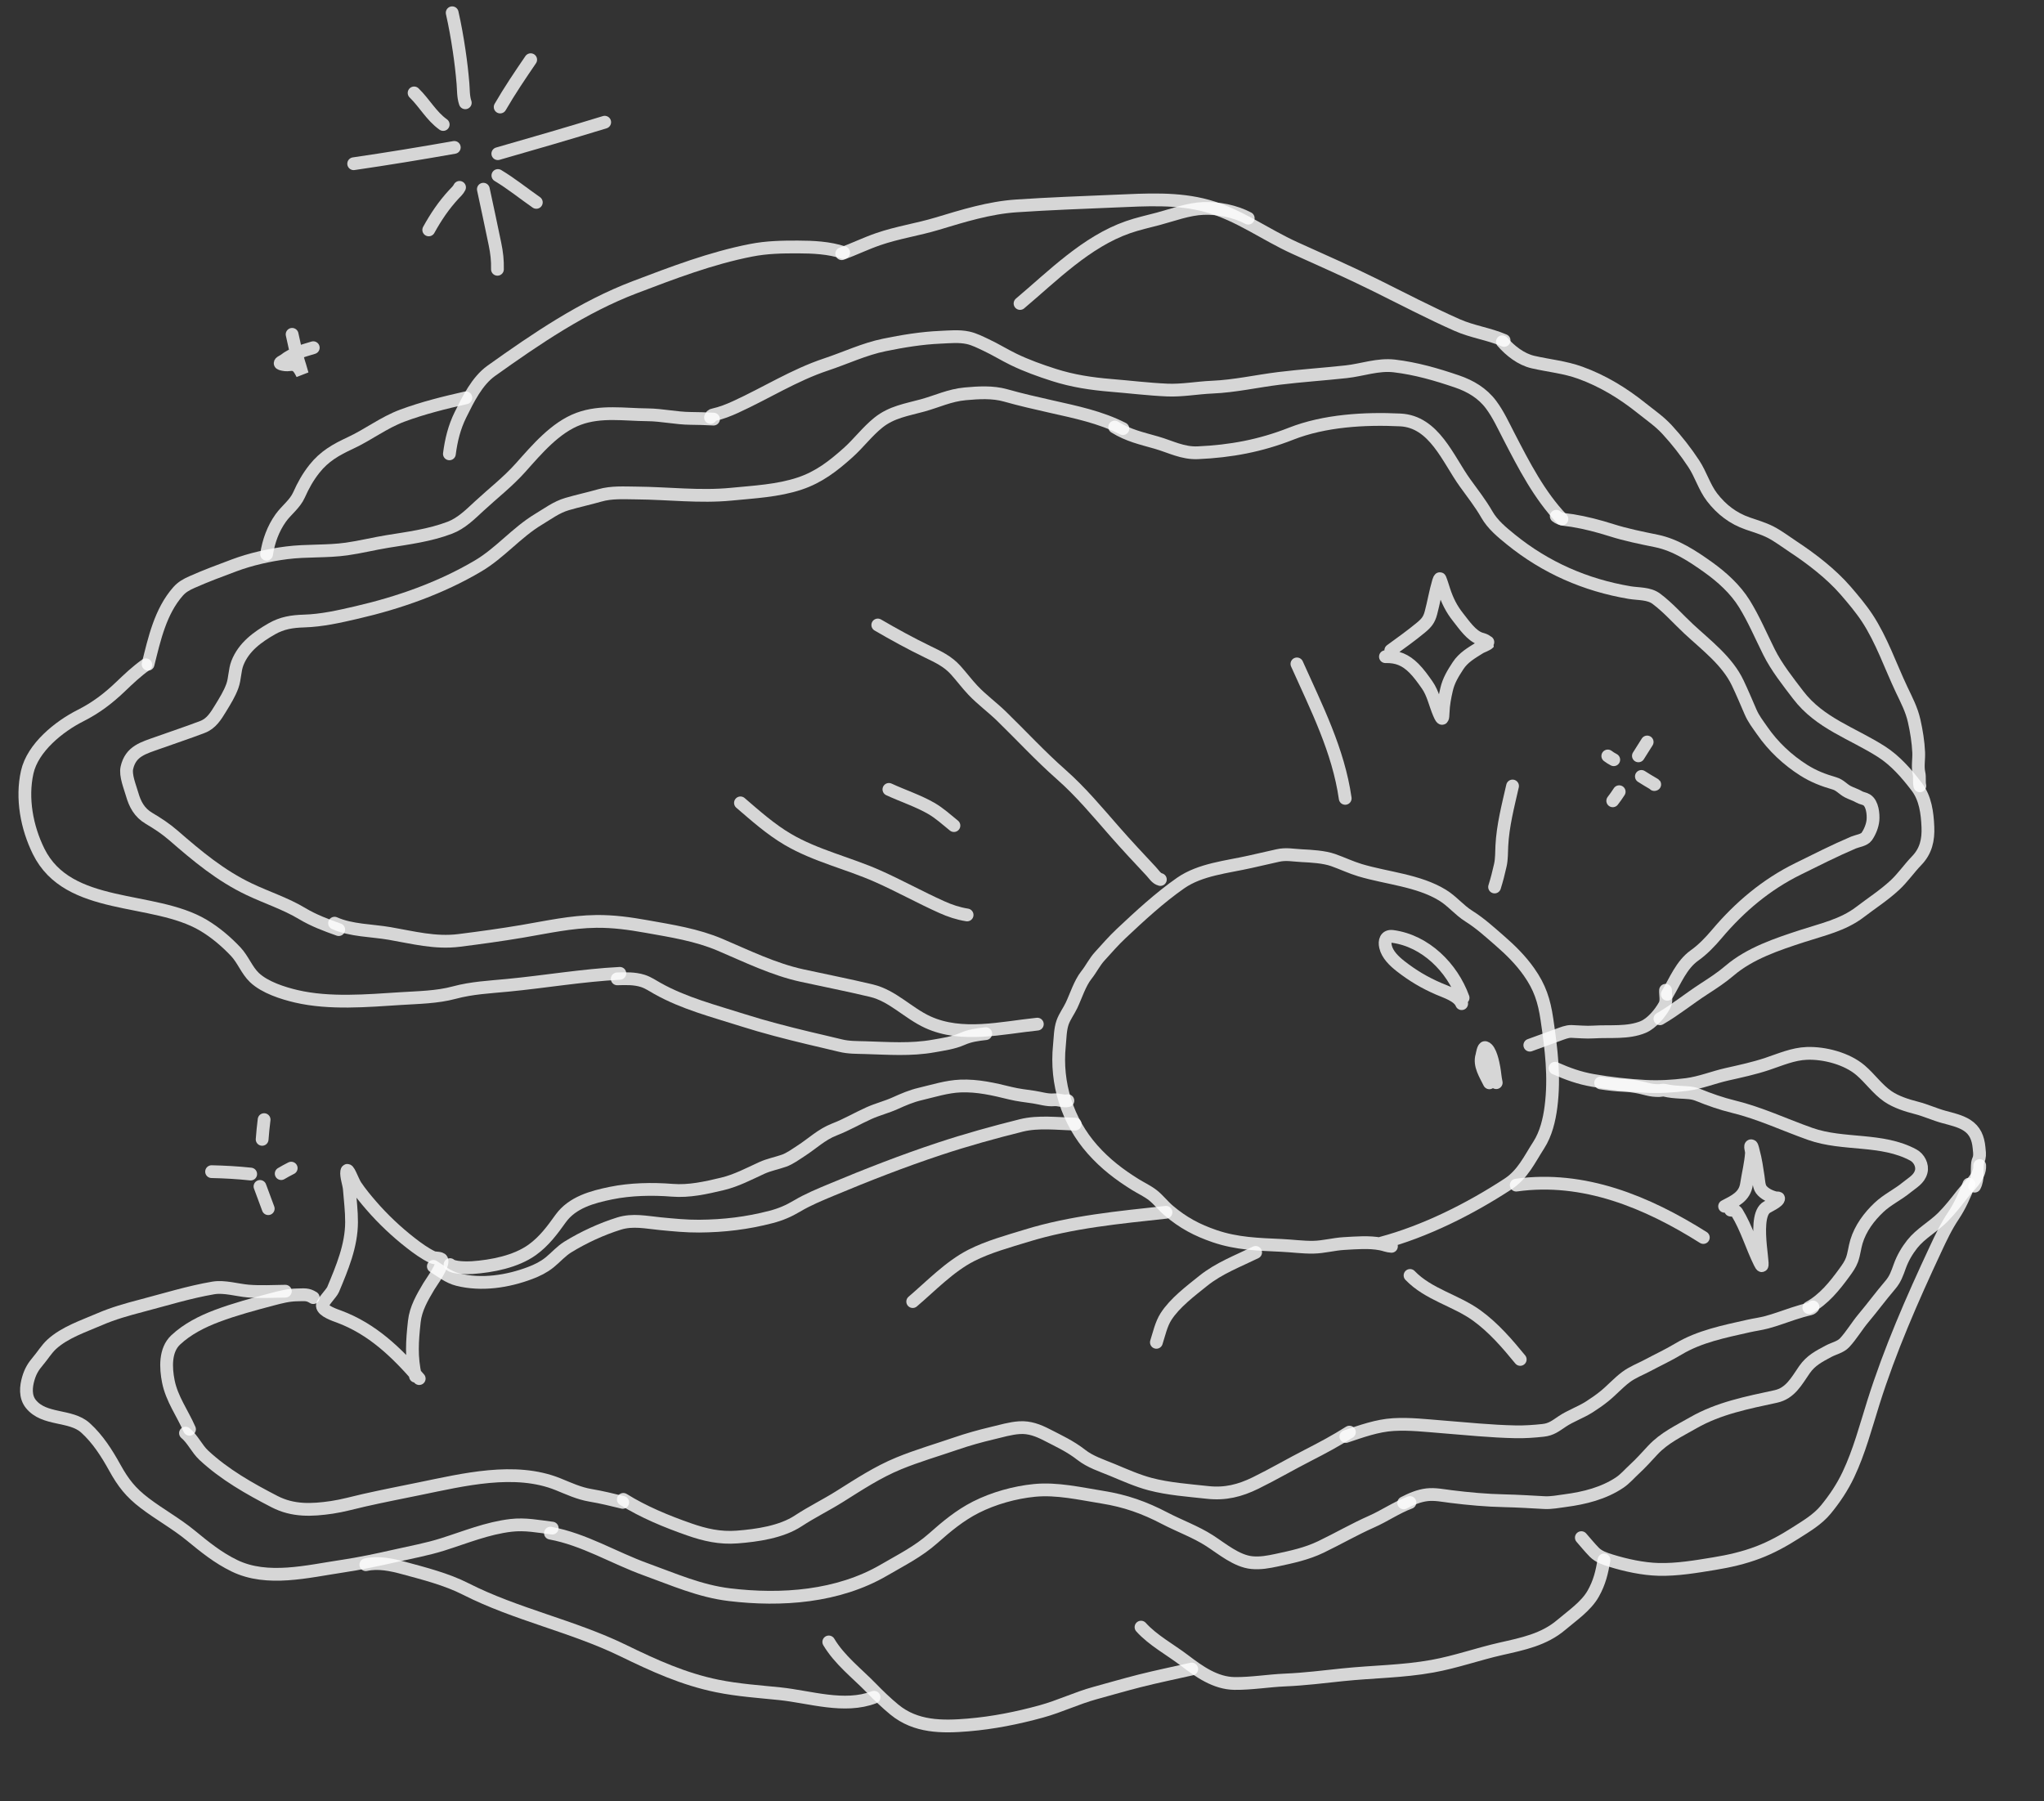 <?xml version="1.0" encoding="UTF-8"?> <svg xmlns="http://www.w3.org/2000/svg" width="160" height="141" viewBox="0 0 160 141" fill="none"><rect x="0" y="0" width="160" height="141" fill="#333333" stroke="none"/><path d="M36.421 8.047C36.257 7.582 36.281 7.018 36.24 6.534C36.169 5.678 36.069 4.828 35.943 3.978C35.795 2.976 35.619 1.987 35.396 1" stroke="white" stroke-opacity="0.8" stroke-linecap="round"></path><path d="M39.152 8.378C39.896 7.092 40.706 5.897 41.541 4.673" stroke="white" stroke-opacity="0.8" stroke-linecap="round"></path><path d="M38.968 12.031C41.764 11.234 44.555 10.418 47.335 9.567" stroke="white" stroke-opacity="0.8" stroke-linecap="round"></path><path d="M38.974 13.739C40.017 14.363 40.985 15.149 41.982 15.843" stroke="white" stroke-opacity="0.8" stroke-linecap="round"></path><path d="M27.685 12.817C30.322 12.432 32.94 12.003 35.561 11.54" stroke="white" stroke-opacity="0.8" stroke-linecap="round"></path><path d="M32.415 7.274C33.239 8.076 33.753 9.073 34.693 9.746" stroke="white" stroke-opacity="0.8" stroke-linecap="round"></path><path d="M81.2 80.175C78.403 80.462 75.302 81.245 72.624 80.019C71.079 79.312 69.876 77.95 68.214 77.554C66.412 77.125 64.612 76.77 62.8 76.376C60.574 75.894 58.461 74.854 56.376 73.967C54.535 73.183 52.577 72.882 50.614 72.532C49.297 72.297 48.022 72.118 46.678 72.133C44.696 72.156 42.832 72.578 40.886 72.908C39.257 73.184 37.581 73.414 35.941 73.621C34.061 73.858 32.323 73.39 30.493 73.075C29.096 72.835 27.485 72.852 26.188 72.271" stroke="white" stroke-opacity="0.8" stroke-linecap="round"></path><path d="M26.516 72.775C25.517 72.419 24.561 72.064 23.649 71.518C22.342 70.735 20.9 70.276 19.53 69.626C17.269 68.555 15.451 67.03 13.576 65.402C12.968 64.874 12.353 64.472 11.665 64.064C10.913 63.62 10.567 62.971 10.335 62.156C10.177 61.604 9.798 60.695 9.932 60.109C10.233 58.791 11.219 58.562 12.396 58.14C13.55 57.726 14.709 57.347 15.854 56.908C16.54 56.645 16.896 56.059 17.272 55.442C17.61 54.887 17.97 54.315 18.189 53.702C18.399 53.117 18.362 52.478 18.585 51.907C19.078 50.648 20.147 49.874 21.281 49.225C22.082 48.766 22.867 48.646 23.781 48.618C25.205 48.576 26.553 48.265 27.936 47.945C31.223 47.186 34.514 46.03 37.429 44.303C39.153 43.283 40.441 41.681 42.16 40.651C42.901 40.206 43.55 39.707 44.391 39.46C45.24 39.21 46.106 39.027 46.956 38.783C47.888 38.516 48.851 38.589 49.814 38.595C52.287 38.613 54.779 38.93 57.248 38.688C59.016 38.514 60.9 38.423 62.596 37.855C64.108 37.349 65.209 36.489 66.378 35.446C67.208 34.705 67.889 33.782 68.754 33.088C69.801 32.247 70.97 32.083 72.221 31.738C73.377 31.419 74.336 30.942 75.561 30.831C76.597 30.737 77.704 30.668 78.715 30.954C79.883 31.285 81.092 31.56 82.276 31.827C84.2 32.261 86.129 32.653 87.897 33.556" stroke="white" stroke-opacity="0.8" stroke-linecap="round"></path><path d="M87.254 33.431C88.356 34.106 89.309 34.302 90.53 34.653C91.632 34.971 92.578 35.497 93.767 35.444C96.325 35.33 98.651 34.902 101.059 33.954C103.677 32.923 106.822 32.74 109.61 32.875C112.268 33.004 113.344 35.946 114.674 37.793C115.264 38.612 115.889 39.407 116.392 40.284C116.844 41.07 117.559 41.66 118.261 42.229C120.984 44.439 124.108 45.807 127.563 46.39C128.267 46.508 129.07 46.434 129.662 46.879C130.593 47.579 131.33 48.434 132.173 49.22C133.539 50.494 135.207 51.737 136.026 53.466C136.377 54.205 136.701 54.975 137.026 55.727C137.274 56.3 137.588 56.685 137.942 57.197C138.793 58.428 139.925 59.496 141.204 60.303C141.958 60.779 142.717 61.074 143.583 61.324C144.038 61.455 144.251 61.776 144.648 61.981C144.943 62.133 145.253 62.218 145.545 62.391C145.728 62.5 145.947 62.505 146.133 62.627C146.572 62.913 146.652 63.739 146.611 64.209C146.572 64.64 146.373 65.129 146.126 65.485C145.926 65.773 145.383 65.833 145.09 65.957C143.609 66.587 142.174 67.316 140.733 68.027C138.258 69.247 136.181 70.996 134.397 73.109C133.875 73.727 133.302 74.328 132.643 74.797C131.617 75.528 131.138 76.782 130.511 77.838" stroke="white" stroke-opacity="0.8" stroke-linecap="round"></path><path d="M119.751 81.822C120.184 81.663 121.467 81.19 121.97 81.013C122.291 80.9 122.657 80.736 123.01 80.747C123.591 80.765 124.15 80.829 124.733 80.791C125.989 80.709 127.442 80.899 128.632 80.395C129.303 80.111 129.953 79.324 130.296 78.703C130.493 78.346 130.354 77.904 130.375 77.524" stroke="white" stroke-opacity="0.8" stroke-linecap="round"></path><path d="M129.937 79.755C131.132 79.064 132.213 78.177 133.372 77.427C134.081 76.967 134.743 76.539 135.387 75.989C136.984 74.625 139.105 73.924 141.068 73.283C142.637 72.77 144.266 72.422 145.602 71.397C146.517 70.696 147.465 70.09 148.318 69.301C148.946 68.721 149.434 67.997 150.031 67.38C150.76 66.626 150.956 65.751 150.911 64.726C150.864 63.639 150.718 62.495 150.048 61.608C149.27 60.581 148.373 59.546 147.28 58.847C145 57.39 142.457 56.634 140.756 54.403C139.949 53.344 139.073 52.245 138.476 51.049C137.848 49.792 137.285 48.461 136.546 47.266C135.843 46.129 134.786 45.172 133.712 44.406C132.493 43.536 131.162 42.656 129.666 42.35C128.477 42.107 127.289 41.87 126.13 41.502C125.121 41.183 124.126 40.922 123.08 40.751C122.681 40.686 122.15 40.694 121.821 40.414" stroke="white" stroke-opacity="0.8" stroke-linecap="round"></path><path d="M122.263 40.632C120.484 38.753 119.309 36.46 118.122 34.167C117.69 33.334 117.281 32.434 116.718 31.681C116.043 30.777 115.107 30.222 114.049 29.861C112.443 29.313 110.838 28.848 109.146 28.648C107.861 28.497 106.638 28.964 105.379 29.102C103.629 29.294 101.867 29.407 100.119 29.622C98.362 29.839 96.664 30.232 94.884 30.308C93.718 30.357 92.523 30.587 91.359 30.535C89.893 30.471 88.422 30.288 86.959 30.169C85.426 30.043 83.959 29.822 82.493 29.352C81.422 29.009 80.356 28.627 79.343 28.137C78.614 27.784 77.928 27.354 77.194 27.01C76.743 26.799 76.269 26.553 75.778 26.445C75.068 26.291 74.321 26.372 73.603 26.403C72.13 26.466 70.669 26.709 69.225 27.004C67.653 27.325 66.188 28.026 64.671 28.53C62.167 29.362 59.973 30.768 57.576 31.863C57.027 32.114 56.466 32.333 55.877 32.467C55.696 32.508 55.689 32.526 55.619 32.683" stroke="white" stroke-opacity="0.8" stroke-linecap="round"></path><path d="M11.591 51.999C12.084 50.022 12.555 47.863 13.947 46.29C14.244 45.954 14.602 45.757 15.008 45.576C16.095 45.09 17.222 44.673 18.337 44.257C19.634 43.773 21.068 43.453 22.441 43.277C23.994 43.078 25.576 43.198 27.137 42.978C28.206 42.828 29.251 42.563 30.315 42.391C31.96 42.125 33.644 41.912 35.212 41.313C36.125 40.965 36.822 40.258 37.526 39.608C38.623 38.594 39.752 37.725 40.754 36.605C42.021 35.187 43.47 33.458 45.3 32.784C47.04 32.143 48.874 32.458 50.681 32.472C51.81 32.481 52.921 32.744 54.051 32.754C54.655 32.759 55.248 32.776 55.852 32.81" stroke="white" stroke-opacity="0.8" stroke-linecap="round"></path><path d="M11.415 52.043C10.687 52.565 10.084 53.135 9.438 53.754C8.466 54.684 7.505 55.414 6.299 56.023C4.622 56.87 2.561 58.519 2.13 60.452C1.675 62.492 2.095 64.767 3.023 66.648C5.344 71.35 11.986 70.099 15.918 72.432C16.846 72.983 17.716 73.72 18.456 74.506C19.028 75.114 19.315 75.956 19.917 76.529C20.73 77.302 22.144 77.752 23.2 77.998C25.797 78.602 28.74 78.343 31.371 78.175C32.745 78.088 34.21 78.07 35.55 77.709C36.943 77.333 38.324 77.272 39.756 77.133C42.681 76.851 45.587 76.351 48.521 76.199" stroke="white" stroke-opacity="0.8" stroke-linecap="round"></path><path d="M48.316 76.63C48.991 76.611 49.659 76.584 50.311 76.789C50.721 76.918 51.085 77.168 51.455 77.376C53.532 78.547 55.896 79.151 58.154 79.87C59.842 80.407 61.564 80.846 63.286 81.261C64.119 81.463 64.954 81.647 65.786 81.853C66.43 82.013 67.076 81.997 67.734 82.016C69.522 82.068 71.305 82.207 73.082 81.887C73.854 81.748 74.612 81.65 75.329 81.334C75.935 81.067 76.512 80.996 77.162 80.919" stroke="white" stroke-opacity="0.8" stroke-linecap="round"></path><path d="M20.868 43.387C21.02 42.379 21.378 41.389 21.972 40.556C22.423 39.924 23.082 39.466 23.405 38.746C23.74 37.996 24.097 37.352 24.612 36.701C25.386 35.722 26.302 35.202 27.416 34.686C28.813 34.038 30.046 33.078 31.486 32.541C33.11 31.937 34.782 31.525 36.468 31.143" stroke="white" stroke-opacity="0.8" stroke-linecap="round"></path><path d="M35.178 35.53C35.317 34.455 35.562 33.448 36.044 32.473C36.639 31.271 37.34 29.827 38.453 29.032C41.98 26.517 45.629 24.026 49.7 22.48C52.673 21.35 55.654 20.207 58.792 19.594C60.027 19.352 61.194 19.332 62.443 19.334C63.624 19.336 64.916 19.393 66.041 19.777" stroke="white" stroke-opacity="0.8" stroke-linecap="round"></path><path d="M65.888 19.86C66.847 19.508 67.766 19.06 68.734 18.725C70.256 18.198 71.836 17.971 73.37 17.508C75.388 16.899 77.442 16.261 79.555 16.119C82.13 15.946 84.728 15.852 87.307 15.743C89.704 15.643 92.181 15.477 94.526 16.131C96.987 16.817 99.054 18.372 101.362 19.417C103.487 20.378 105.614 21.312 107.705 22.349C109.811 23.393 111.908 24.493 114.059 25.445C115.265 25.979 116.534 26.132 117.738 26.65" stroke="white" stroke-opacity="0.8" stroke-linecap="round"></path><path d="M79.847 23.758C82.424 21.585 85.029 18.927 88.292 17.787C89.068 17.515 89.883 17.338 90.676 17.127C91.811 16.824 93.016 16.363 94.203 16.318C95.372 16.274 96.675 16.535 97.709 17.081" stroke="white" stroke-opacity="0.8" stroke-linecap="round"></path><path d="M117.602 26.755C118.216 27.462 119.071 28.131 119.993 28.343C121.256 28.633 122.483 28.739 123.699 29.179C125.472 29.82 127.054 30.79 128.516 31.962C129.198 32.509 129.895 32.981 130.489 33.626C131.272 34.476 131.955 35.348 132.588 36.309C133.138 37.143 133.413 38.147 134.02 38.934C134.763 39.896 135.664 40.587 136.813 40.984C137.409 41.19 138.045 41.374 138.607 41.664C139.208 41.975 139.785 42.416 140.349 42.788C141.786 43.734 143.335 44.922 144.471 46.234C145.051 46.906 145.682 47.654 146.167 48.393C147.292 50.108 147.98 52.138 148.856 53.988C149.247 54.813 149.634 55.537 149.836 56.431C150.016 57.225 150.155 58.089 150.191 58.902C150.214 59.428 150.096 60.007 150.212 60.52C150.289 60.861 150.208 61.194 150.282 61.521" stroke="white" stroke-opacity="0.8" stroke-linecap="round"></path><path d="M22.866 26.174C23.054 27.003 23.209 27.848 23.478 28.655C23.518 28.775 23.662 29.29 23.662 29.29C23.406 28.785 23.217 28.459 22.649 28.55C22.43 28.585 22.229 28.554 22.017 28.496C21.756 28.425 22.157 28.269 22.253 28.195C22.928 27.667 23.714 27.464 24.522 27.219" stroke="white" stroke-opacity="0.8" stroke-linecap="round"></path><path d="M37.836 14.812C38.147 16.241 38.447 17.673 38.745 19.104C38.888 19.795 38.955 20.388 38.939 21.082" stroke="white" stroke-opacity="0.8" stroke-linecap="round"></path><path d="M33.561 17.998C34.123 16.981 34.73 16.076 35.52 15.22C35.696 15.03 35.864 14.889 35.972 14.668" stroke="white" stroke-opacity="0.8" stroke-linecap="round"></path><path d="M128.251 59.173L128.937 58.086" stroke="white" stroke-opacity="0.8" stroke-linecap="round"></path><path d="M126.746 61.979C126.587 62.228 126.421 62.459 126.242 62.692" stroke="white" stroke-opacity="0.8" stroke-linecap="round"></path><path d="M128.484 60.783C128.809 60.985 129.131 61.191 129.466 61.378C129.541 61.42 129.546 61.408 129.494 61.419" stroke="white" stroke-opacity="0.8" stroke-linecap="round"></path><path d="M125.855 59.181C126.009 59.3 126.154 59.385 126.321 59.475" stroke="white" stroke-opacity="0.8" stroke-linecap="round"></path><path d="M118.399 61.532C118.047 63.08 117.638 64.633 117.56 66.226C117.535 66.738 117.553 67.229 117.443 67.732C117.316 68.31 117.169 68.874 116.993 69.439" stroke="white" stroke-opacity="0.8" stroke-linecap="round"></path><path d="M101.52 51.974C103.061 55.416 104.76 58.74 105.3 62.501" stroke="white" stroke-opacity="0.8" stroke-linecap="round"></path><path d="M108.868 50.913C109.666 50.329 110.476 49.756 111.237 49.123C111.667 48.765 111.869 48.514 112.01 47.983C112.228 47.166 112.363 46.33 112.603 45.519C112.625 45.443 112.697 45.24 112.726 45.314C112.844 45.606 112.932 45.915 113.03 46.214C113.291 47.009 113.618 47.672 114.14 48.326C114.589 48.887 115.187 49.795 115.924 50.015C116.101 50.068 116.231 50.096 116.379 50.212C116.388 50.219 116.549 50.317 116.545 50.322C116.407 50.481 116.009 50.597 115.84 50.703C115.173 51.123 114.559 51.462 114.127 52.123C113.735 52.724 113.401 53.262 113.236 53.97C113.097 54.565 112.988 55.151 112.965 55.762C112.946 56.252 112.924 56.495 112.649 55.852C112.338 55.126 112.175 54.272 111.714 53.619C111.398 53.172 111.067 52.702 110.68 52.315C110.021 51.658 109.371 51.385 108.448 51.408" stroke="white" stroke-opacity="0.8" stroke-linecap="round"></path><path d="M69.582 61.798C70.67 62.302 71.854 62.686 72.894 63.283C73.532 63.649 74.102 64.17 74.672 64.632" stroke="white" stroke-opacity="0.8" stroke-linecap="round"></path><path d="M57.961 62.853C59.146 63.87 60.314 64.916 61.666 65.711C63.853 66.997 66.375 67.56 68.681 68.583C70.385 69.338 72.016 70.248 73.715 71.011C74.371 71.306 74.999 71.515 75.703 71.627" stroke="white" stroke-opacity="0.8" stroke-linecap="round"></path><path d="M68.711 48.927C69.987 49.67 71.264 50.37 72.592 51.015C73.431 51.422 74.182 51.765 74.81 52.464C75.272 52.978 75.685 53.535 76.16 54.038C76.856 54.774 77.678 55.369 78.402 56.074C79.959 57.589 81.422 59.182 83.057 60.623C84.61 61.992 85.901 63.553 87.265 65.108C88.191 66.164 89.149 67.188 90.109 68.212C90.326 68.443 90.517 68.775 90.831 68.852" stroke="white" stroke-opacity="0.8" stroke-linecap="round"></path><path d="M108.111 97.322C111.564 96.398 115.049 94.648 118.035 92.696C119.202 91.934 119.712 90.783 120.447 89.645C121.011 88.773 121.277 87.666 121.407 86.648C121.707 84.298 121.433 82.141 121.092 79.814C120.874 78.331 120.538 77.294 119.685 76.084C119.026 75.149 118.247 74.382 117.385 73.633C116.571 72.927 115.885 72.293 114.972 71.716C114.217 71.24 113.682 70.548 112.922 70.082C111.031 68.922 108.57 68.754 106.464 68.124C105.753 67.911 105.061 67.579 104.36 67.332C103.636 67.078 102.648 67.025 101.896 66.987C101.226 66.954 100.675 66.827 100.022 66.975C99.298 67.139 98.573 67.303 97.849 67.467C96.049 67.874 93.963 68.057 92.425 69.125C90.787 70.263 89.217 71.716 87.766 73.08C87.147 73.661 86.651 74.244 86.083 74.865C85.671 75.317 85.415 75.864 85.04 76.333C84.531 76.972 84.227 77.963 83.878 78.701C83.666 79.15 83.342 79.575 83.178 80.043C82.982 80.602 82.988 81.262 82.928 81.846C82.625 84.806 83.544 87.76 85.526 89.993C86.533 91.127 87.62 91.955 88.886 92.742C89.331 93.017 89.818 93.239 90.232 93.561C90.689 93.917 91.047 94.4 91.493 94.776C92.613 95.722 93.682 96.297 95.079 96.775C96.816 97.369 98.501 97.414 100.318 97.496C101.15 97.534 101.971 97.653 102.807 97.638C103.62 97.623 104.401 97.396 105.212 97.351C106.148 97.299 107.162 97.206 108.09 97.387C108.388 97.445 108.615 97.553 108.92 97.57" stroke="white" stroke-opacity="0.8" stroke-linecap="round"></path><path d="M114.416 78.572C114.177 77.957 113.176 77.65 112.623 77.411C111.519 76.934 110.594 76.386 109.639 75.641C109.145 75.255 108.597 74.736 108.456 74.109C108.356 73.671 108.472 73.236 109.01 73.308C111.576 73.652 113.67 75.742 114.528 78.116" stroke="white" stroke-opacity="0.8" stroke-linecap="round"></path><path d="M116.585 84.77C116.272 84.128 115.77 83.385 115.996 82.644C116.02 82.565 116.105 81.962 116.26 82.01C116.674 82.138 116.886 83.276 116.948 83.624C117.015 84 117.036 84.384 117.121 84.757" stroke="white" stroke-opacity="0.8" stroke-linecap="round"></path><path d="M32.815 107.924C31.028 105.866 29.143 104.041 26.537 103.069C26.243 102.959 25.258 102.641 25.233 102.218C25.218 101.961 25.953 101.242 26.077 100.944C26.78 99.256 27.512 97.531 27.519 95.676C27.523 94.811 27.413 93.949 27.346 93.088C27.315 92.699 27.083 92.072 27.14 91.716C27.209 91.28 27.601 92.469 27.848 92.834C28.218 93.383 28.633 93.884 29.065 94.383C29.981 95.441 31.038 96.438 32.143 97.299C32.661 97.704 33.273 98.149 33.874 98.431C34.042 98.51 34.501 98.449 34.581 98.621C34.767 99.022 33.778 100.352 33.57 100.701C33.061 101.556 32.541 102.443 32.432 103.454C32.263 105.014 32.175 106.211 32.521 107.739" stroke="white" stroke-opacity="0.8" stroke-linecap="round"></path><path d="M35.226 99C35.494 99.266 36.566 99.264 36.955 99.237C38.51 99.128 40.38 98.771 41.672 97.838C42.596 97.17 43.231 96.309 43.881 95.401C44.798 94.121 46.373 93.703 47.83 93.403C49.353 93.091 51.067 93.056 52.613 93.18C53.952 93.288 55.242 92.993 56.548 92.682C57.636 92.423 58.618 91.897 59.629 91.435C60.196 91.176 60.784 91.072 61.367 90.867C61.824 90.707 62.29 90.362 62.698 90.099C63.586 89.528 64.319 88.804 65.319 88.42C66.26 88.058 67.102 87.557 68.014 87.147C68.686 86.844 69.408 86.667 70.071 86.367C70.718 86.075 71.329 85.809 72.028 85.645C73.051 85.404 74.121 85.062 75.175 85.02C76.522 84.965 77.79 85.263 79.088 85.582C79.692 85.73 80.298 85.795 80.91 85.885C81.428 85.961 81.984 86.149 82.512 86.098C82.872 86.064 83.241 86.247 83.592 86.168" stroke="white" stroke-opacity="0.8" stroke-linecap="round"></path><path d="M84.163 88.001C82.801 87.972 81.284 87.771 79.943 88.106C77.8 88.64 75.643 89.238 73.547 89.933C70.683 90.882 67.894 91.97 65.112 93.133C64.174 93.525 63.245 93.905 62.372 94.425C61.728 94.809 61.099 95.076 60.373 95.266C58.491 95.758 56.673 95.974 54.731 95.989C53.724 95.997 52.687 95.894 51.687 95.797C50.58 95.69 49.541 95.451 48.465 95.785C47.094 96.21 45.675 96.867 44.456 97.617C43.912 97.952 43.513 98.43 43.02 98.828C42.562 99.197 42.053 99.447 41.506 99.654C39.736 100.326 37.692 100.638 35.831 100.171C35.125 99.994 34.527 99.52 33.922 99.138" stroke="white" stroke-opacity="0.8" stroke-linecap="round"></path><path d="M20.674 87.65C20.607 88.166 20.562 88.677 20.52 89.195" stroke="white" stroke-opacity="0.8" stroke-linecap="round"></path><path d="M20.352 92.88L20.997 94.621" stroke="white" stroke-opacity="0.8" stroke-linecap="round"></path><path d="M22.011 91.877C22.27 91.722 22.527 91.583 22.795 91.448" stroke="white" stroke-opacity="0.8" stroke-linecap="round"></path><path d="M19.624 91.911C18.59 91.801 17.593 91.746 16.562 91.723" stroke="white" stroke-opacity="0.8" stroke-linecap="round"></path><path d="M14.834 111.892C14.286 110.635 13.449 109.514 13.177 108.141C12.967 107.084 12.9 105.697 13.752 104.897C14.663 104.043 15.816 103.46 16.974 103.024C18.386 102.492 19.86 102.099 21.318 101.713C21.969 101.541 22.588 101.379 23.261 101.371C23.845 101.364 24.074 101.302 24.521 101.583" stroke="white" stroke-opacity="0.8" stroke-linecap="round"></path><path d="M22.337 101.082C21.367 101.091 20.402 101.152 19.433 101.072C18.571 101 17.563 100.681 16.698 100.827C14.807 101.148 12.913 101.738 11.059 102.223C9.953 102.512 8.859 102.819 7.809 103.273C6.561 103.813 5.073 104.3 4.051 105.238C3.643 105.613 3.33 106.134 2.971 106.555C2.604 106.984 2.383 107.356 2.221 107.903C2.028 108.555 1.954 109.339 2.417 109.913C3.472 111.224 5.524 110.726 6.689 111.779C7.652 112.65 8.36 113.764 8.984 114.892C9.646 116.088 10.224 116.831 11.317 117.664C12.482 118.553 13.79 119.27 14.919 120.197C16.026 121.105 17.061 121.952 18.364 122.582C20.936 123.825 24.08 123.014 26.768 122.615C28.167 122.407 29.591 122.103 30.971 121.791C32.191 121.515 33.441 121.286 34.634 120.911C36.411 120.351 38.145 119.629 40.012 119.413C41.11 119.286 42.149 119.493 43.226 119.629" stroke="white" stroke-opacity="0.8" stroke-linecap="round"></path><path d="M14.52 112.192C15.094 112.668 15.408 113.417 15.954 113.926C17.579 115.44 19.532 116.544 21.493 117.556C22.931 118.298 24.395 118.236 25.976 118.004C26.819 117.88 27.657 117.64 28.488 117.452C29.93 117.126 31.381 116.842 32.83 116.546C36.227 115.853 40.306 114.828 43.677 116.192C44.516 116.531 45.319 116.911 46.222 117.062C47.068 117.204 47.927 117.413 48.746 117.614" stroke="white" stroke-opacity="0.8" stroke-linecap="round"></path><path d="M43.086 120.024C45.716 120.505 48.051 121.956 50.545 122.856C52.718 123.641 54.779 124.561 57.096 124.84C61.168 125.332 65.607 125.013 69.207 122.909C70.559 122.119 71.869 121.474 73.054 120.422C74.094 119.498 75.14 118.627 76.391 117.993C77.777 117.292 79.431 116.829 80.973 116.677C82.737 116.503 84.56 116.93 86.295 117.208C88.099 117.497 89.571 118.019 91.181 118.861C92.332 119.462 93.599 119.915 94.687 120.617C95.666 121.249 96.796 122.212 97.993 122.331C98.651 122.396 99.288 122.278 99.929 122.141C101.126 121.884 102.287 121.638 103.4 121.102C104.735 120.46 106.009 119.721 107.365 119.12C108.396 118.664 109.308 118.018 110.366 117.626" stroke="white" stroke-opacity="0.8" stroke-linecap="round"></path><path d="M109.879 117.654C110.465 117.353 111.051 117.093 111.711 117.017C112.328 116.947 112.969 117.083 113.579 117.158C114.971 117.331 116.355 117.457 117.759 117.487C118.807 117.51 119.844 117.576 120.89 117.633C121.43 117.662 121.997 117.547 122.53 117.477C124.03 117.279 125.539 116.906 126.811 116.045C127.215 115.771 127.574 115.348 127.935 115.018C128.448 114.547 128.908 114.028 129.382 113.519C130.282 112.555 131.428 112.025 132.55 111.38C134.545 110.236 136.782 109.805 139.004 109.323C140.146 109.075 140.63 108.118 141.249 107.226C141.753 106.502 142.381 106.185 143.145 105.777C143.541 105.565 144.072 105.457 144.386 105.121C144.935 104.532 145.352 103.805 145.872 103.187C146.586 102.337 147.244 101.439 147.966 100.596C148.36 100.137 148.507 99.69 148.71 99.127C148.935 98.501 149.27 97.922 149.682 97.4C150.348 96.556 151.317 96.051 152.072 95.297C152.627 94.742 153.118 94.109 153.6 93.49C154.103 92.845 155.018 92.137 154.967 91.247" stroke="white" stroke-opacity="0.8" stroke-linecap="round"></path><path d="M121.723 83.626C122.711 84.065 123.621 84.395 124.691 84.581C126.042 84.815 127.388 84.966 128.761 85.043C129.851 85.103 130.937 85.042 132.019 84.902C133.111 84.76 134.111 84.343 135.177 84.102C136.244 83.861 137.309 83.634 138.348 83.286C139.348 82.951 140.357 82.505 141.43 82.465C142.814 82.413 144.574 82.873 145.642 83.788C146.386 84.425 146.97 85.276 147.781 85.834C148.417 86.271 149.273 86.542 150.013 86.731C150.751 86.92 151.441 87.245 152.176 87.444C152.76 87.603 153.435 87.752 153.954 88.079C154.604 88.489 154.839 89.091 154.915 89.834C154.942 90.095 154.987 90.395 154.925 90.654C154.893 90.784 154.819 90.899 154.802 91.034C154.723 91.647 154.872 92.301 154.57 92.86" stroke="white" stroke-opacity="0.8" stroke-linecap="round"></path><path d="M48.793 117.38C50.381 118.371 52.167 119.106 53.932 119.724C55.189 120.164 56.362 120.43 57.707 120.326C59.252 120.207 61.162 119.935 62.487 119.062C63.541 118.368 64.665 117.822 65.732 117.152C67.245 116.202 68.687 115.248 70.347 114.564C71.806 113.964 73.337 113.522 74.829 113.009C75.765 112.688 76.704 112.425 77.668 112.197C78.36 112.034 79.085 111.813 79.799 111.766C80.587 111.714 81.265 111.978 81.947 112.329C82.896 112.818 83.776 113.22 84.628 113.885C85.354 114.453 86.229 114.724 87.075 115.075C88.032 115.472 89.031 115.921 90.033 116.185C91.469 116.564 93.052 116.674 94.529 116.836C95.902 116.988 97.053 116.7 98.284 116.097C99.682 115.412 101.022 114.625 102.407 113.917C103.511 113.353 104.587 112.776 105.629 112.114" stroke="white" stroke-opacity="0.8" stroke-linecap="round"></path><path d="M105.35 112.456C106.568 112.048 107.795 111.597 109.087 111.523C110.353 111.45 111.618 111.6 112.878 111.699C114.792 111.85 116.714 112.052 118.635 112.09C119.36 112.104 120.063 112.054 120.782 111.977C121.435 111.907 121.76 111.63 122.299 111.271C122.963 110.829 123.721 110.576 124.395 110.149C124.792 109.896 125.199 109.615 125.566 109.32C126.158 108.844 126.663 108.267 127.271 107.81C127.788 107.421 128.398 107.195 128.964 106.893C129.767 106.465 130.596 106.08 131.377 105.612C133.034 104.617 134.979 104.235 136.85 103.812C137.331 103.703 137.823 103.641 138.299 103.514C139 103.327 139.68 103.066 140.369 102.841C140.804 102.699 141.241 102.567 141.689 102.466C141.795 102.442 141.836 102.39 141.916 102.317" stroke="white" stroke-opacity="0.8" stroke-linecap="round"></path><path d="M141.592 102.369C142.757 101.743 143.622 100.66 144.385 99.61C144.607 99.304 144.835 98.988 144.967 98.63C145.136 98.168 145.178 97.668 145.32 97.197C145.634 96.161 146.302 95.26 147.083 94.524C147.743 93.9 148.566 93.522 149.266 92.944C149.709 92.579 150.22 92.331 150.384 91.737C150.525 91.225 150.208 90.658 149.779 90.425C147.304 89.082 144.305 89.688 141.71 88.772C139.694 88.06 137.774 87.142 135.685 86.634C134.757 86.409 133.809 86.077 132.926 85.717C132.467 85.529 132.02 85.534 131.529 85.506C131.115 85.483 130.696 85.448 130.292 85.349C130.173 85.32 130.013 85.372 129.894 85.375C129.572 85.383 129.262 85.347 128.95 85.267C128.335 85.11 127.826 84.998 127.187 84.973C126.543 84.947 125.929 84.879 125.293 84.778" stroke="white" stroke-opacity="0.8" stroke-linecap="round"></path><path d="M28.637 122.493C29.61 122.273 30.655 122.495 31.598 122.752C33.209 123.189 34.959 123.633 36.445 124.389C40.399 126.399 44.803 127.281 48.781 129.218C51.183 130.388 53.522 131.457 56.164 131.991C57.782 132.318 59.401 132.425 61.035 132.593C63.413 132.839 66.085 133.76 68.419 132.87" stroke="white" stroke-opacity="0.8" stroke-linecap="round"></path><path d="M64.875 128.54C65.711 129.946 67.067 130.982 68.198 132.142C68.765 132.725 69.382 133.321 70.012 133.838C71.683 135.21 73.73 135.211 75.778 135.04C77.74 134.875 79.63 134.498 81.523 133.977C82.952 133.584 84.286 132.934 85.712 132.543C86.878 132.223 88.044 131.884 89.216 131.586C90.564 131.244 91.932 130.966 93.287 130.659" stroke="white" stroke-opacity="0.8" stroke-linecap="round"></path><path d="M89.316 127.38C90.246 128.412 91.607 129.141 92.714 129.984C93.862 130.858 95.141 131.774 96.644 131.791C97.958 131.806 99.28 131.575 100.594 131.52C102.119 131.455 103.591 131.269 105.109 131.11C107.466 130.864 109.795 130.863 112.135 130.438C113.957 130.108 115.69 129.486 117.491 129.078C119.193 128.693 120.858 128.36 122.213 127.207C123.067 126.48 124.159 125.747 124.719 124.75C125.212 123.873 125.39 123.095 125.559 122.121" stroke="white" stroke-opacity="0.8" stroke-linecap="round"></path><path d="M123.784 120.374C124.118 120.755 124.442 121.154 124.797 121.517C125.138 121.866 125.632 122.03 126.087 122.171C127.247 122.532 128.614 122.831 129.84 122.861C131.279 122.897 132.755 122.644 134.169 122.413C135.35 122.22 136.503 121.958 137.622 121.532C138.651 121.14 139.619 120.608 140.543 120.017C141.375 119.485 142.283 118.955 142.916 118.183C143.615 117.332 144.217 116.433 144.688 115.437C145.542 113.633 146.052 111.681 146.649 109.784C147.94 105.684 149.675 101.723 151.492 97.834C151.937 96.882 152.33 96.037 152.917 95.159C153.42 94.407 153.801 93.547 154.124 92.705" stroke="white" stroke-opacity="0.8" stroke-linecap="round"></path><path d="M71.445 101.895C72.871 100.68 74.33 99.148 76.024 98.284C77.363 97.601 78.921 97.179 80.349 96.739C83.892 95.646 87.603 95.307 91.272 94.905" stroke="white" stroke-opacity="0.8" stroke-linecap="round"></path><path d="M90.52 105.085C90.731 104.43 90.894 103.659 91.27 103.072C91.967 101.984 93.2 101.064 94.188 100.269C95.418 99.281 96.882 98.732 98.288 98.044" stroke="white" stroke-opacity="0.8" stroke-linecap="round"></path><path d="M110.375 99.848C111.818 101.347 113.951 101.793 115.595 102.982C116.908 103.932 117.98 105.178 119 106.423" stroke="white" stroke-opacity="0.8" stroke-linecap="round"></path><path d="M118.687 92.778C123.972 92.04 128.928 94.099 133.333 96.878" stroke="white" stroke-opacity="0.8" stroke-linecap="round"></path><path d="M134.998 94.436C135.8 94.02 136.562 93.679 136.711 92.718C136.837 91.904 137.042 91.093 137.102 90.27C137.116 90.082 136.936 89.626 137.108 89.703C137.164 89.728 137.242 90.101 137.251 90.134C137.437 90.797 137.525 91.471 137.63 92.15C137.673 92.425 137.683 92.876 137.862 93.119C138.113 93.459 138.582 93.676 138.981 93.772C139.005 93.778 139.222 93.766 139.226 93.807C139.254 94.072 138.389 94.429 138.216 94.569C137.097 95.474 138.396 100.154 137.758 98.863C137.113 97.557 136.727 96.163 135.961 94.912C135.862 94.752 135.653 94.752 135.47 94.734" stroke="white" stroke-opacity="0.8" stroke-linecap="round"></path></svg> 